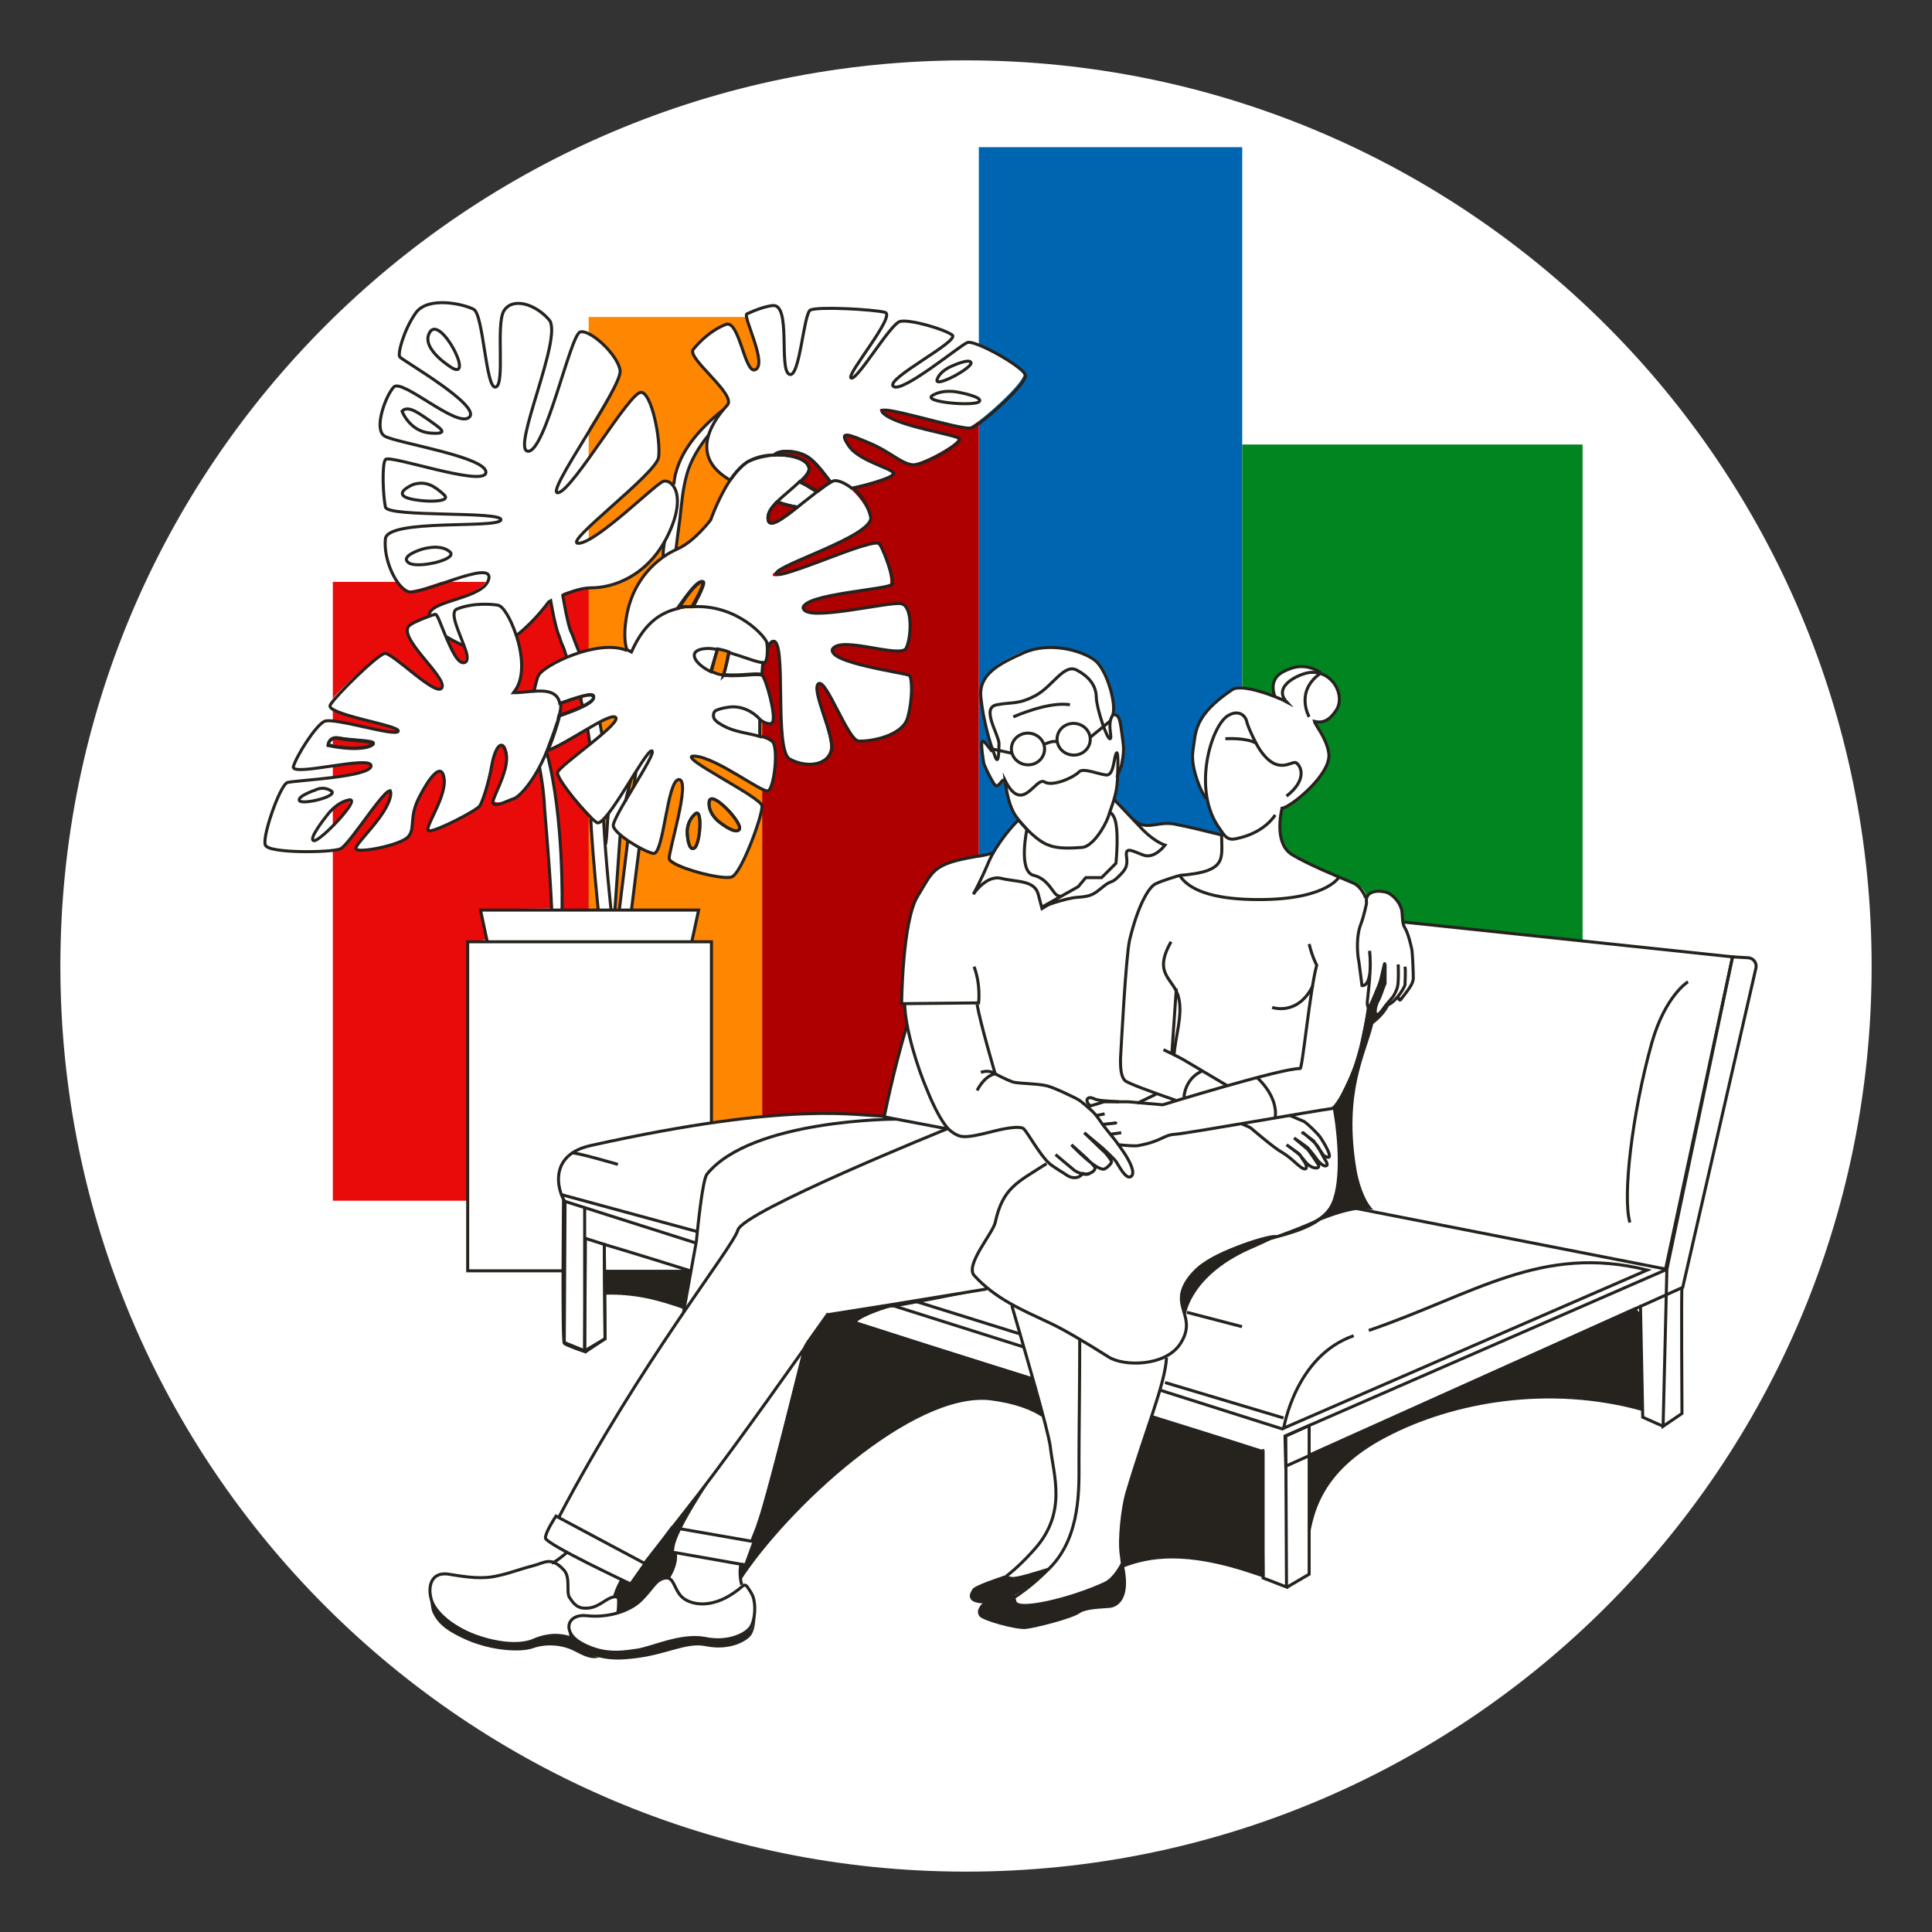 <svg width="256" height="256" viewBox="0 0 256 256" fill="none" xmlns="http://www.w3.org/2000/svg">
<rect x="0" y="0" width="256" height="256" fill="#333333" stroke="none"/>
<g id="retirement_at_home_mass">
<path id="darkmodeMask" d="M128 248C194.3 248 248 194.3 248 128C248 61.7 194.3 8 128 8C61.7 8 8 61.7 8 128C8 194.3 61.7 248 128 248Z" fill="white"/>
<g id="stripes">
<path id="Rectangle_4" d="M164.599 19.5H129.699V159.6H164.599V19.5Z" fill="#0065B1"/>
<path id="Rectangle_3" d="M129.7 53.9H100.5V159.7H129.7V53.9Z" fill="#AE0000"/>
<path id="Rectangle_5" d="M209.7 58.9H164.6V159.7H209.7V58.9Z" fill="#008520"/>
<path id="Rectangle" d="M79.1 77.1H44.1V159.1H79.1V77.1Z" fill="#E90A0A"/>
<path id="Rectangle_2" d="M101 42H78V160H101V42Z" fill="#FF8600"/>
</g>
<g id="whiteFill">
<path id="vector" d="M222.8 170.52L232.67 127.98C232.8 127.44 232.38 126.92 231.83 126.92L185.94 122.17C186.08 118.98 184.32 118.62 183.52 118.22C182.82 117.92 181.32 117.73 181.12 119.03C180.69 116.27 177.52 117.21 171.38 113.28C169.48 112.18 169.26 110.04 169.76 107.64L169.9 106.98C171.3 106.58 176.48 102.36 176.08 99.66C175.78 97.66 174.39 96 174.29 95.5C175.89 95.9 176.55 94.78 177.05 94.08C178.05 92.48 177.2 89.97 175.2 89.27C175.1 89.07 174.55 88.99 174.15 88.79C172.05 87.99 171.09 88.32 169.79 89.02C168.29 89.82 168.74 91.13 169.04 92.23C167.14 91.53 164.36 90.58 163.46 91.18C158.25 94.68 158.51 97.04 158.11 99.44C157.71 101.64 159.46 105.23 159.96 105.73C160.16 107.03 160.57 108.02 161.27 109.12C161.47 109.42 162.14 110.23 162.24 110.43L161.38 110.62C161.08 110.52 156.92 109.52 155.32 109.12C153.72 108.72 151.67 110.2 149.88 108.15C148.88 107.15 147.72 105.87 147.72 105.87C147.72 105.87 147.99 105.35 148.09 103.85C148.09 103.45 148.2 102.44 148.2 101.94C148.9 100.84 148.86 100.23 148.86 100.23C148.86 100.23 148.79 98.3 148.69 96.5C148.59 95.4 147.89 94.79 147.49 94.59C147.99 93.19 146.9 88.77 145.3 87.47C143.6 86.17 138.54 85.01 135.13 86.51C131.72 88.01 129.79 89.45 130.09 92.45C130.29 95.35 131.13 98.19 131.73 99.79C131.13 99.19 130.4 98.02 130.2 98.12C129.9 98.32 130.4 101.03 130.4 101.03C130.4 101.03 130.99 102.59 131.8 103.79C132.6 104.99 132.98 102.43 133.28 103.73C133.38 104.63 133.85 106.8 134.65 108C134.75 108.2 134.92 108.37 135.02 108.57C134.32 109.17 132.93 111.01 131.83 112.81C131.13 113.01 129.83 113.31 128.92 113.51C123.01 114.51 123.73 115.37 121.63 118.77C119.63 122.07 119.49 132.9 119.49 132.9L119.89 133.07C119.89 133.87 120.09 134.99 120.29 135.89C118.39 142.29 117.27 147.91 117.27 147.91C114.46 147.91 108.87 146.55 94.34 148.65L94.25 124.7L91.44 124.82L92.6 120.54L83.69 120.45C83.99 118.05 84.29 115.4 84.69 112.3C85.39 112.7 86.15 112.94 86.66 113.04C88.06 113.24 88.42 103.19 90.02 103.19C91.62 103.29 88.72 112.61 88.82 113.61C88.92 114.61 95.78 116.59 97.08 116.09C98.38 115.59 101.14 107.86 101.04 106.66C100.94 105.46 89.31 99.88 92.21 100.08C95.12 100.28 101.06 104.97 101.87 104.67C102.67 104.37 103.12 99.28 102.32 98.38C102.02 98.08 101.3 97.63 100.7 97.53C100.7 96.83 100.73 96.14 100.73 95.34C101.53 95.94 101.98 96.14 102.18 95.74C103.07 95.32 101.4 89.72 100.9 89.42C100.9 88.82 101.07 88.72 101.07 88.22C101.17 88.22 101.18 87.82 101.18 87.82C101.68 87.42 101.79 86.31 101.69 85.51C101.89 85.11 101.97 85 102.27 84.9C104.27 84.2 102.31 99.33 104.51 100.43C106.71 101.63 109.44 101.3 109.94 99.4C110.44 97.5 107.24 91.14 108.35 90.44C109.35 89.74 112.37 97.99 113.77 98.09C115.17 98.19 119.42 97.91 120.12 95.41C120.92 92.91 120.96 89.69 120.46 89.49C120.06 89.29 109.13 87.72 110.13 85.92C111.13 84.12 119.33 87.16 120.03 85.76C120.63 84.36 120.97 80.12 119.02 79.89C117.42 79.69 106.42 82.47 106.22 80.57C106.02 78.67 117.75 78 117.95 77.3C118.15 76.6 116.96 71.49 115.6 71.9C114.48 72.24 102.48 77.3 102.38 76.2C102.28 75.1 115.72 71.05 115.22 68.55C114.92 67.15 113.6 65.5 112.5 64.6C114.5 64.2 117.71 63.3 118.11 62.8C118.71 62.1 113.88 61.32 112.37 59.12C110.87 56.92 112.1 57.2 115.1 58.8C117.81 59.9 119.01 61.4 120.51 61.5C122.01 61.6 127.12 58.7 126.92 58.1C126.72 57.5 118.8 56.4 116.8 54.6C114.8 52.8 127.12 57.1 128.42 56.6C129.72 56.1 135.93 50.6 135.63 49.5C135.33 48.4 128.92 44.7 127.92 45.1C126.92 45.5 119.1 51.9 118 50.9C116.9 49.9 127.22 45.2 126.12 44.4C125.02 43.6 120.21 42.1 118.91 42.4C117.61 42.7 113.2 50.3 112.4 49.9C111.7 49.5 118.71 41.9 117.21 41.5C115.71 41.1 107.99 40.4 107.09 40.9C106.19 41.4 105.97 50.28 104.57 49.58C103.17 48.88 104.97 40.22 102.46 40.52C101.56 40.62 100.23 40.92 98.93 41.52C98.33 41.82 101.77 48.31 100.07 49.01C98.67 49.61 98.03 42.27 96.23 42.97C93.93 43.87 92.27 45.77 91.87 46.27C90.87 47.37 97.53 52.47 96.23 53.87C96.03 54.07 95.19 54.91 94.89 55.21C92.39 57.31 90.31 59.83 89.51 62.93C89.41 63.33 89.3 63.81 89.2 64.21C88.8 63.81 88.13 63.57 87.83 63.67C86.73 64.07 78.93 71.94 76.52 72.04C74.22 72.14 87.01 62.71 87.31 60.51C87.61 58.21 86.55 52.09 85.15 51.99C83.65 51.79 75.84 64.49 73.83 64.89C71.83 65.29 82.46 50.97 82.16 48.77C81.86 46.67 78.19 43.56 76.89 43.96C75.59 44.36 72.13 59.49 69.83 59.39C67.33 58.99 74.34 44.29 72.54 42.09C70.64 39.89 67.86 39.43 66.76 41.23C65.66 43.03 66.73 50.19 65.43 50.49C64.13 50.79 63.73 41.29 62.42 40.59C61.02 39.89 56.77 39.13 55.17 41.43C53.57 43.73 52.59 46.9 52.89 47.3C53.19 47.7 63.52 53.3 61.82 54.8C60.22 56.3 53.38 50.26 52.38 51.46C51.28 52.66 49.2 56.5 50.7 57.4C52.2 58.3 64.53 60.2 64.12 62.3C63.62 64.4 51.4 60.1 50.9 60.7C50.4 61.3 50.7 65.7 51 67.1C51.3 68.5 66.53 67.5 66.23 68.7C65.93 69.9 51.2 68.4 50.9 71.1C50.6 73.8 52.3 77.6 53.91 78.2C55.51 78.8 65.23 73.8 64.63 76.5C64.03 79.2 56.94 79.59 56.84 81.59C55.84 81.99 54.86 82.29 54.26 82.69C52.36 84.19 59 89.7 58.4 91.2C57.8 92.7 52.01 86.31 51.01 86.51C50.01 86.71 44.5 91.71 43.7 93.11C42.9 94.41 52.89 96.02 52.59 96.82C52.29 97.62 44.03 94.98 42.83 95.68C41.63 96.28 39.21 100.42 38.8 101.72C38.5 103.02 49.19 99.95 49.09 101.45C48.99 102.95 38.88 103.1 37.88 103.5C36.88 103.9 34.47 110.6 34.97 111.7C35.37 112.7 43.89 112.9 45.19 112.4C46.49 111.9 52.2 102.4 51.9 105C51.6 107.7 46.99 111.8 47.29 112.4C47.59 113 53.2 111.9 54.2 110.8C55.2 109.7 54.04 108.34 55.35 105.74C56.65 103.14 58.47 100.6 58.77 103.2C58.97 105.8 55.93 109.97 56.83 110.07C57.73 110.17 63.04 107.29 63.44 106.69C63.84 106.09 64.6 103.65 65 101.45C65.4 99.15 66.73 97.4 67.23 99.6C67.73 101.8 65.03 105.9 65.53 106.2C66.03 106.6 67.43 106 68.34 105.7C68.84 105.5 70.14 104.1 71.45 101.6C71.75 103.1 72.05 104.9 72.15 106.9C72.95 117.3 73.28 119.88 73.28 120.38L63.82 120.47L64.59 124.54L62.11 124.74L61.93 168H74.45C74.45 172.7 74.45 177.4 74.55 177.6C74.85 177.9 77.26 178.7 77.26 178.7V178.8L79.97 177C79.97 177 80.18 171.99 80.08 168.29L91.33 168.32C91.03 169.92 90.59 171.6 90.19 173.8C85.58 180.6 79.47 190 73.76 200.7L73.36 200.5C73.36 200.5 72.06 202.5 72.06 203.4C72.06 203.7 73.26 204.4 74.66 205.4C74.16 205.9 73.66 206.3 73.16 206.7C72.16 206.2 71.36 206.8 70.15 207.1C68.55 207.5 67.04 208.1 65.54 208.4C63.54 208.9 61.43 208.6 59.03 208.2C56.93 207.9 56.43 209.4 56.53 210.8C56.33 211.5 56.43 212.4 56.73 213.1C57.53 215 59.94 216.2 62.14 217.1C65.65 218.6 68.95 218.5 70.36 217.9C71.66 217.4 73.17 217.4 74.97 218.1C76.27 218.6 77.47 219.5 78.88 219C80.68 219.4 82.29 219.3 83.69 219.1C87.8 218.6 90.4 217 92.91 217.5C96.32 218.2 98.62 216.7 99.02 216C99.42 215.4 99.62 214.2 99.52 213.1C99.52 212.5 99.52 211.9 99.42 211.4C99.32 210.8 98.72 210 98.52 209.7C98.42 209.5 98.12 209.5 97.92 209.7L97.82 209.8V209.6C97.62 208.7 97.72 207.6 97.82 206.8L98.42 206.9L99.52 203.9L99.22 203.8C99.52 203.2 99.82 202.4 100.22 201.1C101.12 198.5 104.2 187.52 106.61 178.32C106.81 178.02 107.04 177.78 107.04 177.78L109.55 174.28L110.01 174.22C118.73 177.02 127.79 179.51 136.6 182.31C137.7 186.21 138.7 189.71 138.9 191.31C139.3 195.01 141.2 200.01 136.8 204.91C135.4 206.51 134.09 207.61 133.09 208.41C132.79 209.01 132.49 208.91 132.49 208.91C132.49 208.91 129.18 209.81 128.88 210.21C128.58 210.71 128.28 211.11 128.78 211.61C128.98 211.81 129.58 211.91 130.38 212.11C129.98 212.61 129.68 213.11 130.08 213.71C130.48 214.31 134.79 215.51 135.99 215.41C137.19 215.31 142.1 214.01 143 213.41C143.9 212.81 145.91 212.81 146.91 212.71C147.91 212.61 149.51 212.11 148.41 206.91C148.41 206.91 148.51 206.41 148.31 206.61C148.31 206.31 148.21 205.91 148.21 205.61C147.91 203.51 148.41 199.41 148.91 197.61C150.01 193.71 151.21 190.31 152.22 187.41C160.84 190.11 166.75 192.01 166.75 192.01L166.95 208.41V209.01L170.06 210.21L172.97 208.51V208.41H173.07V192.71L216.95 173.01L217.25 187.41L217.35 187.51V187.71L220.06 188.91L219.96 188.41L220.06 188.31V188.91L222.56 187.21C222.86 187.11 222.76 171.21 222.86 170.51L222.8 170.52ZM124.12 50.12C124.52 48.92 126.12 48.32 126.12 48.32C126.12 48.32 128.52 47.32 128.62 47.92C128.82 48.62 123.72 51.32 124.12 50.12ZM123.62 52.22C125.12 51.32 127.12 51.82 127.12 51.82C127.12 51.82 130.22 52.42 129.82 53.12C129.32 53.82 122.12 53.12 123.62 52.22ZM107.52 60.92C108.62 61.82 109.42 62.92 110.02 63.72C109.62 63.92 109.02 64.42 108.42 64.92C107.72 64.62 106.92 64.22 106.02 63.72C106.82 63.02 107.22 62.42 107.02 61.82C106.72 60.72 104.82 60.02 102.72 60.12C103.52 59.42 106.22 59.82 107.52 60.92ZM102.92 66.32C104.02 66.72 104.92 66.92 105.62 67.02C103.62 68.62 101.82 69.92 101.72 68.62C101.72 67.92 102.22 67.12 102.92 66.32ZM94.02 106.02C94.22 104.42 98.52 108.92 98.02 109.72C97.52 110.52 95.22 108.92 95.22 108.92C95.22 108.92 93.72 107.62 94.02 106.02ZM92.02 107.72C93.12 106.62 92.72 111.92 91.92 112.22C91.12 112.52 91.02 110.32 91.02 110.32C91.02 110.32 90.92 108.82 92.02 107.72ZM91.62 80.62H90.82C90.42 80.62 90.12 80.72 89.82 80.82C90.92 79.02 91.92 77.72 92.62 77.42C93.42 77.12 92.82 78.52 91.62 80.62ZM95.92 89.22C95.32 89.12 94.62 89.22 94.12 88.72C94.42 87.72 94.82 86.82 95.12 85.92C95.62 86.02 96.12 86.02 96.62 86.22C96.42 87.22 96.22 88.22 95.92 89.22ZM90.12 68.42C90.32 66.92 90.52 65.42 91.12 63.22C91.62 61.42 92.32 59.72 93.62 58.02C93.12 59.82 93.82 61.62 96.42 63.22C96.52 63.32 96.72 63.42 96.82 63.42C95.22 65.82 94.22 68.72 94.22 68.72C94.22 68.72 92.12 71.52 89.92 72.52C89.82 72.52 89.72 72.62 89.62 72.62C89.92 70.22 90.02 68.72 90.12 68.42ZM60.02 48.62C60.02 48.62 55.62 46.02 57.02 43.82C58.32 41.62 62.82 50.12 60.02 48.62ZM57.02 57.22C54.22 57.02 53.22 54.32 53.22 54.32C54.02 53.42 55.62 54.72 56.82 55.52C58.12 56.42 59.92 57.42 57.02 57.22ZM53.62 65.62C52.62 64.92 54.82 64.02 54.82 64.02C56.52 63.52 57.62 64.22 58.92 65.42C60.12 66.62 54.62 66.32 53.62 65.62ZM54.12 74.42C52.82 73.52 55.82 72.62 55.82 72.62C55.82 72.62 58.22 71.82 59.52 72.92C60.82 74.02 55.42 75.22 54.12 74.42ZM39.72 106.22C39.42 105.62 41.82 104.52 41.82 104.52C41.82 104.52 42.92 104.02 44.02 104.72C45.12 105.42 40.02 106.82 39.72 106.22ZM41.62 111.42C40.82 111.22 43.42 108.12 43.42 108.12C43.42 108.12 44.32 106.32 46.02 105.92C47.72 105.72 42.42 111.62 41.62 111.42ZM49.32 98.42C49.12 98.82 47.52 99.42 43.52 98.52C43.52 98.52 43.62 97.32 45.02 97.62C46.52 97.92 49.52 98.02 49.32 98.42ZM61.41 87.68C60.51 87.98 59.82 86.35 59.02 84.45C59.72 84.85 60.47 85.25 61.37 85.55C61.77 86.85 61.91 87.48 61.41 87.68ZM88.52 209.02C88.42 208.92 88.22 208.92 88.02 208.92C86.72 209.12 86.52 210.22 84.82 211.82C84.02 212.62 82.92 213.22 81.72 213.62C81.82 213.02 81.92 212.52 81.82 212.02C81.82 211.82 81.92 211.52 81.32 211.52C81.62 210.82 81.92 210.02 82.32 209.22C83.12 209.62 83.62 209.82 83.62 209.82L85.52 207.12L85.22 207.02C85.72 206.42 86.92 205.22 86.92 205.22L90.12 205.82H89.52C89.62 206.52 89.12 207.82 88.52 209.02ZM79.72 97.22C79.62 96.62 79.52 96.12 79.42 95.52C80.32 95.02 81.12 94.72 81.52 94.82C82.12 95.02 81.12 96.02 79.72 97.22ZM82.12 110.52C82.42 110.82 82.72 111.02 83.12 111.32C82.72 114.82 82.32 118.02 82.02 120.62H81.52C81.52 118.02 81.72 114.22 82.12 110.52ZM80.92 107.32C80.62 108.92 80.42 110.52 80.32 112.12C80.22 110.92 80.12 109.62 80.12 108.42C80.32 108.12 80.62 107.72 80.92 107.32ZM84.02 104.22C83.62 104.92 83.22 105.02 82.82 105.72C83.02 104.62 83.32 104.12 83.62 103.22C83.82 102.92 84.02 102.52 84.22 102.22C84.22 102.82 84.12 103.52 84.02 104.22ZM86.22 100.42C86.22 100.12 86.32 99.82 86.32 99.42H86.42C86.62 99.42 86.42 99.82 86.22 100.42ZM78.52 77.82C81.02 77.82 85.22 76.32 88.02 71.62C87.92 72.22 87.82 72.92 87.72 73.72C85.72 75.22 83.52 77.82 82.92 81.82C82.62 83.72 82.98 85.38 83.28 86.28C81.58 85.58 78.85 85.7 76.65 86.4C76.45 85.9 76.32 85.12 76.12 84.72C75.92 84.12 75.72 83.62 75.52 83.22C75.12 82.02 74.82 80.32 74.52 78.62C75.72 78.12 77.22 77.92 78.52 77.82ZM74.12 93.12C75.12 92.82 76.27 92.49 77.17 92.29C77.27 92.69 77.12 93.07 77.32 93.47C76.42 93.87 75.42 94.32 74.32 94.72C74.32 94.02 74.22 93.52 74.12 93.12ZM71.42 89.32C71.22 89.72 70.82 90.52 70.62 91.52C69.62 91.62 68.42 91.72 67.82 91.72C69.42 89.92 69.32 86.82 68.42 84.02C70.72 82.22 72.72 79.62 72.72 79.62C73.02 79.32 73.42 82.69 73.72 83.49C73.92 83.89 74.22 85.02 74.52 85.62C74.72 86.02 74.82 86.62 75.02 87.12C74.62 87.22 71.62 88.72 71.42 89.32ZM72.42 99.82C72.52 99.62 72.62 99.42 72.72 99.22C74.12 98.62 76.02 97.42 77.82 96.42C77.92 97.12 77.92 97.82 78.02 98.52C76.02 100.12 74.02 101.72 74.02 102.22C73.92 103.02 76.72 106.52 78.42 108.12C78.72 113.82 79.16 119.83 79.26 120.43L78.22 120.52H74.42C74.32 119.62 74.62 108.12 72.42 99.82Z" fill="white"/>
</g>
<g id="blackStroke">
<path id="Vector_8" d="M121.17 172.39L135.27 176.79" stroke="#26221E" stroke-width="0.4" stroke-miterlimit="10"/>
<path id="Vector_9" d="M74.37 158.29L92.37 163.19" stroke="#26221E" stroke-width="0.4" stroke-miterlimit="10"/>
<path id="Vector_10" d="M91.471 168.39C83.171 165.79 80.07 164.89 80.07 164.89L80.171 177.39L77.471 178.99L74.77 177.89L74.871 159.19" stroke="#26221E" stroke-width="0.4" stroke-miterlimit="10"/>
<path id="Vector_11" d="M136.771 182.69C128.071 179.99 118.671 176.99 109.971 174.19" stroke="#26221E" stroke-width="0.4" stroke-miterlimit="10"/>
<path id="Vector_12" d="M167.37 208.89L167.17 192.29C167.17 192.29 161.27 190.39 152.57 187.69" stroke="#26221E" stroke-width="0.4" stroke-miterlimit="10"/>
<path id="Vector_13" d="M167.37 192.19C167.37 191.89 167.37 209.09 167.37 209.09L170.47 210.29L170.37 190.29L173.47 188.89V208.59L170.57 210.29" stroke="#26221E" stroke-width="0.4" stroke-miterlimit="10"/>
<path id="Vector_14" d="M176.471 159.49L220.871 168.19L229.571 126.79L186.071 122.19" stroke="#26221E" stroke-width="0.4" stroke-miterlimit="10"/>
<path id="Vector_15" d="M120.17 135.89C118.27 142.29 117.17 147.99 117.17 147.99L125.57 149.59" stroke="#26221E" stroke-width="0.4" stroke-miterlimit="10"/>
<path id="Vector_16" d="M92.17 164.69L74.87 159.19C74.37 158.79 71.97 153.19 78.27 151.79C105.27 145.79 113.57 147.89 117.17 147.89" stroke="#26221E" stroke-width="0.4" stroke-miterlimit="10"/>
<path id="Vector_17" d="M135.671 178.49L117.971 172.89" stroke="#26221E" stroke-width="0.4" stroke-miterlimit="10"/>
<path id="Vector_18" d="M170.07 189.39L153.67 184.19" stroke="#26221E" stroke-width="0.4" stroke-miterlimit="10"/>
<path id="Vector_19" d="M77.471 179.19L80.171 177.39L80.071 164.89L77.571 164.09L77.471 178.99" stroke="#26221E" stroke-width="0.4" stroke-miterlimit="10"/>
<path id="Vector_20" d="M74.67 158.89C74.67 158.89 74.47 177.69 74.77 177.99C75.07 178.29 77.47 179.09 77.47 179.09V160.09" stroke="#26221E" stroke-width="0.4" stroke-miterlimit="10"/>
<path id="Vector_21" d="M181.371 176.29C195.371 171.49 204.271 164.79 218.271 168.29L169.971 189.29" stroke="#26221E" stroke-width="0.4" stroke-miterlimit="10"/>
<path id="Vector_22" d="M170.07 189.39C170.07 189.39 171.57 179.69 179.37 176.99" stroke="#26221E" stroke-width="0.4" stroke-miterlimit="10"/>
<path id="Vector_23" d="M164.571 175.79L157.271 173.89" stroke="#26221E" stroke-width="0.4" stroke-miterlimit="10"/>
<path id="Vector_24" d="M75.77 152.79C76.07 152.59 81.871 154.29 81.871 154.29" stroke="#26221E" stroke-width="0.4" stroke-miterlimit="10"/>
<path id="Vector_25" d="M217.37 173.09C217.37 172.79 217.67 187.79 217.67 187.79L220.37 188.99" stroke="#26221E" stroke-width="0.4" stroke-miterlimit="10"/>
<path id="Vector_26" d="M222.87 170.59C222.77 170.89 222.87 187.29 222.87 187.29L220.37 188.99L220.87 168.19" stroke="#26221E" stroke-width="0.4" stroke-miterlimit="10"/>
<path id="Vector_27" d="M231.65 126.91L229.571 126.79L220.671 168.28L170.271 190.28L170.37 194.28L222.971 170.58L232.671 128.27C232.821 127.6 232.34 126.95 231.65 126.91Z" stroke="#26221E" stroke-width="0.4" stroke-miterlimit="10"/>
<path id="Vector_28" d="M223.67 130.09C223.67 130.09 220.67 131.89 218.87 138.19C216.27 147.49 214.97 158.59 215.97 161.99" stroke="#26221E" stroke-width="0.4" stroke-miterlimit="10"/>
<path id="Vector_29" d="M82.37 209.39C82.37 209.39 81.87 210.09 81.37 211.69" stroke="#26221E" stroke-width="0.4" stroke-miterlimit="10"/>
<path id="Vector_30" d="M73.17 207.09C73.17 207.09 73.37 207.19 75.27 205.59" stroke="#26221E" stroke-width="0.4" stroke-miterlimit="10"/>
<path id="Vector_31" d="M75.471 216.99C73.671 216.39 71.87 216.79 70.57 217.39C69.07 217.99 66.27 217.99 62.77 216.69C60.571 215.89 58.071 214.19 57.27 212.29C56.67 210.79 56.77 208.19 59.471 208.59C61.87 208.99 63.971 209.29 65.971 208.79C67.471 208.49 68.97 207.89 70.57 207.49C72.17 207.09 72.97 206.19 74.67 207.99C75.67 208.99 74.971 210.99 75.471 211.69C75.77 212.09 76.27 213.09 77.471 213.09C79.27 213.19 80.171 211.79 81.371 211.59C81.77 211.523 81.971 211.69 81.971 212.09C81.971 212.49 81.971 213.09 81.871 213.69" stroke="#26221E" stroke-width="0.4" stroke-miterlimit="10"/>
<path id="Vector_32" d="M98.171 207.29C98.171 207.29 97.871 208.39 98.27 209.99" stroke="#26221E" stroke-width="0.4" stroke-miterlimit="10"/>
<path id="Vector_33" d="M88.471 209.19C88.471 209.19 89.771 207.39 89.471 205.79" stroke="#26221E" stroke-width="0.4" stroke-miterlimit="10"/>
<path id="Vector_34" d="M98.37 210.19C98.57 209.99 98.77 209.99 98.97 210.19C99.17 210.49 99.77 211.29 99.87 211.89C100.17 213.09 99.97 214.79 99.47 215.59C98.97 216.39 96.67 217.79 93.37 217.09C90.07 216.49 86.17 218.49 84.17 218.69C82.17 218.99 79.77 219.29 76.97 217.69C74.47 216.29 75.07 213.79 77.77 214.09C80.37 214.39 83.37 213.59 84.97 211.99C86.57 210.39 86.87 209.29 88.17 209.09C89.47 208.89 89.27 211.09 90.87 211.99C92.47 212.89 95.27 212.89 98.37 210.19Z" stroke="#26221E" stroke-width="0.4" stroke-miterlimit="10"/>
<path id="Vector_35" d="M131.671 112.99C130.971 113.19 130.271 113.39 129.371 113.49C123.471 114.49 123.671 115.39 121.571 118.79C119.571 122.09 119.471 132.99 119.471 132.99L129.671 132.89C129.671 132.89 129.971 130.49 129.071 128.09" stroke="#26221E" stroke-width="0.4" stroke-miterlimit="10"/>
<path id="Vector_36" d="M162.07 110.69C158.87 109.89 157.57 109.59 156.07 109.29C153.47 108.59 151.97 110.29 150.17 108.59" stroke="#26221E" stroke-width="0.4" stroke-miterlimit="10"/>
<path id="Vector_37" d="M90.57 173.89C91.47 168.89 92.17 164.99 92.27 164.49C92.47 162.59 93.07 156.39 93.67 155.59C99.57 148.29 118.77 148.29 118.77 148.29" stroke="#26221E" stroke-width="0.4" stroke-miterlimit="10"/>
<path id="Vector_38" d="M106.67 178.49C105.77 181.99 102.07 197.29 100.67 201.59C100.27 202.79 99.97 203.59 99.67 204.19" stroke="#26221E" stroke-width="0.4" stroke-miterlimit="10"/>
<path id="Vector_39" d="M133.27 103.79C132.87 102.39 132.37 104.99 131.67 103.79C130.87 102.49 130.37 101.19 130.37 101.19C130.37 101.19 129.87 98.39 130.17 98.19C130.37 98.09 130.97 98.99 131.47 99.59" stroke="#26221E" stroke-width="0.4" stroke-miterlimit="10"/>
<path id="Vector_40" d="M147.37 94.69C148 94.69 148.328 94.69 148.57 96.59C148.812 98.49 149 99 148.77 100.49C148.54 101.98 148.5 101.5 148 103" stroke="#26221E" stroke-width="0.4" stroke-miterlimit="10"/>
<path id="Vector_41" d="M132.37 98.49C132.27 97.19 129.97 93.79 132.07 93.39C134.17 92.99 134.87 93.39 137.17 92.19C139.47 90.99 140.97 87.89 142.67 88.79C144.37 89.69 145.27 90.89 145.27 92.49C145.37 94.09 146.67 97.89 147.07 97.89C147.47 97.89 146.67 95.99 147.37 94.89C148.07 93.79 146.77 88.79 145.07 87.49C143.37 86.19 139.07 84.99 135.67 86.49C132.27 87.99 129.67 89.39 129.97 92.39C130.27 95.39 131.17 98.49 131.77 99.99C132.27 101.59 132.37 99.99 132.37 98.49Z" stroke="#26221E" stroke-width="0.4" stroke-miterlimit="10"/>
<path id="Vector_42" d="M134.971 108.69C134.471 108.99 131.971 111.89 130.971 114.29C129.971 116.69 128.971 118.49 128.971 118.49C128.971 118.49 130.671 115.89 132.671 116.39C134.671 116.89 137.071 116.59 137.571 118.49L138.071 120.39C138.071 120.39 140.971 118.69 140.271 118.69C139.571 118.69 139.071 116.49 136.971 115.99C134.871 115.49 136.071 109.89 136.071 109.89L134.971 108.69Z" stroke="#26221E" stroke-width="0.4" stroke-miterlimit="10"/>
<path id="Vector_43" d="M147.67 105.99C147.67 105.99 149.87 108.29 151.47 109.99C153.07 111.59 154.37 111.99 154.37 111.99C154.37 111.99 152.97 113.89 151.47 113.29C150.07 112.79 149.07 112.09 149.27 113.49C149.47 114.89 149.07 115.29 148.17 116.19C147.27 117.09 147.27 116.59 146.17 117.49C145.07 118.39 144.67 118.79 142.87 118.89C141.07 118.99 138.07 120.19 138.07 120.19L142.87 117.49L143.87 116.29H145.97L147.87 114.39C147.87 114.39 148.37 109.59 147.57 108.19C147.37 107.89 147.5 108 147 107.5" stroke="#26221E" stroke-width="0.4" stroke-miterlimit="10"/>
<path id="Vector_44" d="M133.17 103.39C133.17 103.39 133.47 106.49 134.57 108.09C135.67 109.69 137.67 111.59 138.97 111.99C140.17 112.49 141.97 112.39 143.37 112.29C144.77 112.19 146.37 109.59 146.87 108.19C147.27 106.79 147.97 105.49 148.07 103.29C148.17 101.09 148.17 99.19 147.87 99.89C147.57 100.59 147.57 102.79 146.57 102.69C145.57 102.59 143.47 101.69 142.97 102.29C142.17 103.09 139.37 104.29 138.37 103.59C137.17 102.99 135.47 107.99 133.17 103.39Z" stroke="#26221E" stroke-width="0.4" stroke-miterlimit="10"/>
<path id="Vector_45" d="M73.971 201.19C84.971 180.29 97.071 165.39 97.771 162.99C98.471 160.49 125.471 149.59 125.471 149.59" stroke="#26221E" stroke-width="0.4" stroke-miterlimit="10"/>
<path id="Vector_46" d="M109.77 174.19L107.07 177.99C107.07 177.99 97.87 191.09 92.47 198.09C89.67 201.69 85.37 207.19 85.37 207.19" stroke="#26221E" stroke-width="0.4" stroke-miterlimit="10"/>
<path id="Vector_47" d="M138.411 99.4C138.491 98.24 137.581 97.24 136.361 97.15C135.151 97.06 134.101 97.93 134.021 99.09C133.941 100.25 134.851 101.25 136.061 101.34C137.271 101.43 138.321 100.56 138.401 99.4H138.411Z" stroke="#26221E" stroke-width="0.4" stroke-miterlimit="10"/>
<path id="Vector_48" d="M86.971 205.29L89.071 202.39L99.971 204.29L98.871 207.39L86.971 205.29Z" stroke="#26221E" stroke-width="0.4" stroke-miterlimit="10"/>
<path id="Vector_49" d="M144.46 98.11C144.54 96.95 143.63 95.95 142.41 95.86C141.2 95.77 140.15 96.64 140.07 97.8C139.99 98.96 140.9 99.96 142.12 100.05C143.33 100.14 144.38 99.27 144.46 98.11Z" stroke="#26221E" stroke-width="0.4" stroke-miterlimit="10"/>
<path id="Vector_50" d="M138.471 98.59C138.471 98.59 139.471 98.09 140.071 98.29" stroke="#26221E" stroke-width="0.4" stroke-miterlimit="10"/>
<path id="Vector_51" d="M144.471 97.69L147.171 95.49" stroke="#26221E" stroke-width="0.4" stroke-miterlimit="10"/>
<path id="Vector_52" d="M133.98 99.79L131.17 99.18" stroke="#26221E" stroke-width="0.4" stroke-miterlimit="10"/>
<path id="Vector_53" d="M134.271 94.99C134.271 94.99 138.971 92.89 141.771 93.39" stroke="#26221E" stroke-width="0.4" stroke-miterlimit="10"/>
<path id="Vector_54" d="M73.671 200.89L85.471 207.19L83.57 209.89C83.57 209.89 72.27 204.59 72.27 203.79C72.27 202.99 73.671 200.89 73.671 200.89Z" stroke="#26221E" stroke-width="0.4" stroke-miterlimit="10"/>
<path id="Vector_55" d="M168.97 92.39C168.97 92.39 167.87 90.09 170.07 88.99C171.47 88.29 172.97 87.89 174.97 89.09" stroke="#26221E" stroke-width="0.4" stroke-miterlimit="10"/>
<path id="Vector_56" d="M134.07 172.99C135.77 178.89 138.87 189.39 139.17 191.69C139.57 195.39 141.47 200.39 137.07 205.29C131.07 212.09 127.87 210.39 134.07 211.29" stroke="#26221E" stroke-width="0.4" stroke-miterlimit="10"/>
<path id="Vector_57" d="M143.07 177.49C143.07 183.19 142.97 190.49 142.97 193.49C142.97 196.99 143.27 203.49 139.17 207.69C132.67 214.29 129.57 212.69 132.67 214.19C138.37 216.99 137.27 213.59 145.07 212.39C147.77 211.99 149.57 212.89 148.57 205.99C148.27 203.89 148.77 199.79 149.27 197.99C151.77 189.49 154.37 183.49 154.57 179.89" stroke="#26221E" stroke-width="0.4" stroke-miterlimit="10"/>
<path id="Vector_58" d="M138.671 154.19C134.771 156.69 132.871 157.39 131.871 161.99C131.571 163.39 127.871 167.59 129.071 168.99C131.871 172.09 135.471 173.59 138.871 175.19C140.671 175.99 143.871 177.89 146.871 179.79C148.871 181.09 154.371 181.09 156.371 178.09C158.871 174.29 154.671 173.09 157.671 169.29C162.271 163.49 173.171 164.89 176.271 160.09C177.971 157.49 177.571 150.99 176.771 146.69" stroke="#26221E" stroke-width="0.4" stroke-miterlimit="10"/>
<path id="Vector_59" d="M156.37 115.99C162.67 115.49 161.87 113.79 161.87 110.69" stroke="#26221E" stroke-width="0.4" stroke-miterlimit="10"/>
<path id="Vector_60" d="M148.27 145.99C147.07 145.89 145.57 145.89 144.97 145.59C143.97 145.09 143.67 145.99 144.57 146.59" stroke="#26221E" stroke-width="0.4" stroke-miterlimit="10"/>
<path id="Vector_61" d="M168.57 133.49C168.57 133.49 171.97 134.69 173.97 130.59" stroke="#26221E" stroke-width="0.4" stroke-miterlimit="10"/>
<path id="Vector_62" d="M155.171 124.79C152.671 129.19 155.571 129.59 156.171 132.19C156.771 134.49 155.671 137.59 155.571 139.89M162.671 143.89C159.971 142.29 156.771 140.39 156.771 140.39C155.871 139.89 154.171 139.09 154.171 139.09M164.471 148.89C165.171 149.19 165.671 149.39 165.771 149.49C165.771 149.49 168.771 152.09 169.871 152.69C171.071 153.39 171.771 154.29 172.571 154.79C173.371 155.19 173.171 154.29 172.671 153.69C172.471 153.49 172.371 152.99 171.871 152.69C171.471 152.39 170.471 151.69 170.471 151.69C170.471 151.69 171.871 152.69 172.171 152.99C172.971 153.89 173.071 154.19 173.571 154.49C174.171 154.89 174.971 154.89 174.671 154.29C174.471 153.99 173.471 152.49 173.271 152.29C173.171 152.19 171.471 150.79 171.471 150.79C171.471 150.79 173.371 152.09 173.371 152.19C173.471 152.29 174.271 153.29 174.471 153.59C174.671 153.89 175.271 154.49 175.571 154.49C175.871 154.49 176.071 154.39 175.471 153.49C175.171 152.99 174.971 152.49 174.671 152.09L174.071 151.19L172.771 150.19C172.471 150.09 172.671 150.09 172.671 150.09C172.671 150.09 173.871 151.09 174.071 151.29C174.271 151.49 174.471 151.69 174.671 151.99C174.671 152.09 174.771 152.09 174.771 152.19L174.971 152.49L175.371 153.09C177.271 154.29 175.171 150.99 174.871 150.59C174.571 150.19 173.271 148.89 172.771 148.59C172.571 148.49 171.771 148.19 170.871 147.79M156.371 115.99C156.271 115.99 153.971 116.69 153.171 117.09C152.371 117.39 150.871 119.59 149.671 124.59C149.171 126.89 148.571 138.69 148.471 140.29C148.471 141.29 148.471 142.59 149.071 143.19C149.371 143.49 152.271 144.59 155.771 145.79" stroke="#26221E" stroke-width="0.4" stroke-miterlimit="10"/>
<path id="Vector_63" d="M146.17 148.99C146.67 148.89 147.37 148.89 147.77 148.79C148.17 148.79 147.07 148.89 146.17 148.99Z" stroke="#26221E" stroke-width="0.4" stroke-miterlimit="10"/>
<path id="Vector_64" d="M180.97 118.99C180.67 118.19 180.07 117.39 179.47 117.09L179.27 116.99C177.07 116.09 173.27 114.49 171.27 113.29C169.37 112.19 169.37 109.39 169.87 107.09H169.97C171.37 106.69 176.47 102.49 176.07 99.79C175.77 97.79 174.27 96.09 174.17 95.59C175.77 95.99 176.57 94.79 177.07 94.09C178.27 92.19 176.67 88.99 173.77 89.09C172.57 89.09 168.47 90.79 170.47 92.99C169.37 92.39 164.57 90.49 163.27 91.39C158.07 94.89 158.47 97.09 158.07 99.49C157.67 101.79 159.47 105.69 159.87 105.79" stroke="#26221E" stroke-width="0.4" stroke-miterlimit="10"/>
<path id="Vector_65" d="M148.271 151.69C149.271 151.79 150.47 151.89 150.87 151.79C154.07 151.19 154.071 150.39 155.771 150.29C157.271 150.19 174.171 147.19 176.471 146.89C176.871 146.79 177.371 145.89 177.671 145.49C179.171 143.09 180.67 138.69 181.37 133.09" stroke="#26221E" stroke-width="0.4" stroke-miterlimit="10"/>
<path id="Vector_66" d="M147.07 150.29H147.17C147.87 150.19 148.57 150.09 148.57 150.09" stroke="#26221E" stroke-width="0.4" stroke-miterlimit="10"/>
<path id="Vector_67" d="M145.371 147.79C145.271 147.79 145.471 147.79 145.371 147.79ZM145.371 147.79C145.971 147.69 146.371 147.59 146.371 147.59" stroke="#26221E" stroke-width="0.4" stroke-miterlimit="10"/>
<path id="Vector_68" d="M173.471 125.09C173.871 126.79 174.471 127.89 174.471 127.89C173.571 131.19 172.571 141.69 172.271 141.59C169.971 141.49 154.071 146.39 154.071 146.39L149.471 145.99H146.271C146.271 145.99 145.071 146.39 144.271 146.59" stroke="#26221E" stroke-width="0.4" stroke-miterlimit="10"/>
<path id="Vector_69" d="M177.37 116.29C177.37 116.29 175.57 119.39 165.97 119.19C160.57 119.09 157.57 117.89 156.37 116.09" stroke="#26221E" stroke-width="0.4" stroke-miterlimit="10"/>
<path id="Vector_70" d="M119.87 132.99C119.97 136.39 121.57 141.49 122.87 144.49C124.47 148.49 125.67 149.59 125.67 149.59C125.67 149.59 126.57 150.49 127.47 150.59C128.37 150.69 129.67 150.39 131.27 149.99C132.77 149.59 135.17 149.09 135.67 149.59C136.17 150.09 137.77 152.99 138.97 154.09C139.47 154.59 141.07 155.49 141.47 155.79C141.97 156.09 142.87 156.29 143.47 155.49C144.27 155.79 145.27 155.09 145.07 154.69C144.97 154.29 141.97 151.69 141.97 151.69C141.97 151.69 145.37 155.29 146.37 154.89C146.77 154.69 147.37 154.09 147.27 153.89C147.17 153.59 146.47 152.69 146.17 152.49C145.97 152.29 143.67 150.09 143.67 150.09L146.17 152.19C146.17 152.19 147.57 153.49 147.87 153.89C148.17 154.29 149.17 156.39 149.87 155.89C150.57 155.39 149.47 153.59 149.17 153.09C148.87 152.59 147.77 151.09 147.77 151.09C147.77 151.09 146.47 149.49 146.17 149.09C145.87 148.69 145.27 147.69 144.57 147.09C143.87 146.49 143.27 145.89 142.67 145.59C142.07 145.29 139.87 144.19 138.77 143.89C137.67 143.59 135.17 143.59 134.27 143.39C133.37 143.09 131.87 142.29 131.87 142.29C131.87 142.29 129.87 135.49 129.47 133.09" stroke="#26221E" stroke-width="0.4" stroke-miterlimit="10"/>
<path id="Vector_71" d="M129.471 144.49C130.571 142.39 131.871 142.29 131.871 142.29C131.871 142.29 131.171 141.69 129.971 142.09" stroke="#26221E" stroke-width="0.4" stroke-miterlimit="10"/>
<path id="Vector_72" d="M139.87 152.99C139.87 152.99 141.87 154.69 142.37 155.09C142.97 155.49 143.97 155.79 144.37 155.49" stroke="#26221E" stroke-width="0.4" stroke-miterlimit="10"/>
<path id="Vector_73" d="M130.771 170.79L117.971 172.89L109.771 174.19" stroke="#26221E" stroke-width="0.4" stroke-miterlimit="10"/>
<path id="Vector_74" d="M155.87 130.99L155.271 139.69" stroke="#26221E" stroke-width="0.4" stroke-miterlimit="10"/>
<path id="Vector_75" d="M166.57 142.79C166.57 142.79 169.37 145.19 168.97 148.09" stroke="#26221E" stroke-width="0.4" stroke-miterlimit="10"/>
<path id="Vector_76" d="M159.37 141.89C159.37 141.89 157.17 142.59 156.87 145.39" stroke="#26221E" stroke-width="0.4" stroke-miterlimit="10"/>
<path id="Vector_77" d="M170.47 105.49C173.17 103.39 172.47 101.59 171.77 101.09C171.17 100.69 169.37 102.89 166.97 99.39C166.47 98.69 165.27 96.19 165.17 95.49C164.87 94.59 163.97 94.19 162.97 94.69C160.67 95.59 157.97 104.09 161.27 109.29C161.37 109.49 161.57 109.69 161.67 109.89C162.57 111.29 162.97 111.39 164.37 110.99C165.67 110.69 167.77 109.79 168.97 107.99" stroke="#26221E" stroke-width="0.4" stroke-miterlimit="10"/>
<path id="Vector_78" d="M173.47 94.99C173.47 94.99 171.57 91.69 174.87 89.29" stroke="#26221E" stroke-width="0.4" stroke-miterlimit="10"/>
<path id="Vector_80" d="M185.27 131.99C185.27 132.39 185.47 132.59 185.57 132.49C186.57 131.19 187.27 130.39 187.27 129.59C187.27 128.79 187.17 126.29 187.07 125.79C186.97 125.29 186.57 123.59 186.17 122.99C185.77 122.29 185.87 121.69 185.77 120.79C185.57 119.59 184.67 118.69 183.87 118.29C183.07 117.99 180.77 117.79 181.07 119.69C181.07 119.69 180.77 121.29 180.27 122.59C179.77 123.89 179.77 126.09 180.07 127.49C180.27 128.99 180.47 130.59 180.47 130.59C180.47 130.59 181.97 130.99 181.47 125.99C181.77 128.29 181.27 131.59 181.17 132.79C181.17 134.09 181.87 133.69 182.57 131.19C182.97 129.89 183.17 128.89 183.17 128.89C183.17 128.89 183.47 127.59 183.47 127.69C183.57 127.79 183.47 130.19 183.47 130.29C183.47 130.39 182.87 132.19 182.67 132.49C182.47 132.79 181.97 133.89 182.17 134.19C182.37 134.49 182.57 134.69 183.27 133.69C183.67 133.09 184.17 132.59 184.57 132.09C184.77 131.79 185.07 131.19 185.17 130.79C185.37 129.99 185.27 127.79 185.27 127.79" stroke="#26221E" stroke-width="0.4" stroke-miterlimit="10"/>
<path id="Vector_81" d="M183.57 133.19C184.57 133.29 186.07 130.99 186.17 130.49C186.17 129.99 186.27 128.79 186.17 128.09" stroke="#26221E" stroke-width="0.4" stroke-miterlimit="10"/>
<path id="Vector_83" d="M83.17 111.49C82.77 114.89 82.37 117.99 82.07 120.49" stroke="#26221E" stroke-width="0.4" stroke-miterlimit="10"/>
<path id="Vector_84" d="M84.271 102.19C84.171 102.89 84.071 103.59 83.971 104.29" stroke="#26221E" stroke-width="0.4" stroke-miterlimit="10"/>
<path id="Vector_85" d="M88.07 71.69C87.97 72.29 87.87 72.89 87.87 73.69V73.89" stroke="#26221E" stroke-width="0.4" stroke-miterlimit="10"/>
<path id="Vector_86" d="M95.77 54.33C93.171 56.43 90.471 59.19 89.57 62.59C89.371 63.19 89.371 63.69 89.27 64.19" stroke="#26221E" stroke-width="0.4" stroke-miterlimit="10"/>
<path id="Vector_87" d="M89.57 72.79C89.87 70.19 90.17 68.39 90.17 67.99C90.37 66.49 90.41 65.08 91.01 62.88C91.51 61.08 92.52 59.31 93.92 57.61" stroke="#26221E" stroke-width="0.4" stroke-miterlimit="10"/>
<path id="Vector_88" d="M83.67 120.59C83.97 118.29 84.27 115.59 84.67 112.59V112.39" stroke="#26221E" stroke-width="0.4" stroke-miterlimit="10"/>
<path id="Vector_89" d="M78.27 108.49C78.57 113.89 79.17 119.49 79.27 120.59M77.87 96.59C77.97 97.29 78.07 97.99 78.17 98.59M76.87 92.29C76.97 92.49 76.97 92.69 76.97 92.79C77.07 93.09 77.17 93.39 77.17 93.59M68.57 84.09C70.87 82.29 72.67 79.79 72.67 79.79C72.67 79.79 72.77 79.69 72.97 79.59C73.27 81.29 73.57 82.79 73.97 83.99C74.17 84.39 74.27 84.99 74.57 85.59C74.77 85.99 74.87 86.49 75.07 86.99M59.15 84.37C59.85 84.77 60.72 85.29 61.62 85.59M76.77 86.49C76.57 85.99 76.37 85.49 76.17 84.99C75.97 84.39 75.77 83.89 75.57 83.49C75.17 82.29 74.87 80.59 74.57 78.89C75.67 78.39 77.07 77.89 78.37 77.89C81.07 77.89 85.77 76.49 88.47 70.99C91.17 65.49 88.97 63.39 87.87 63.79C86.77 64.19 79.07 71.89 76.67 71.99C74.37 72.09 86.97 62.79 87.27 60.59C87.57 58.29 86.37 52.09 84.97 51.99C83.47 51.79 75.97 64.89 73.97 65.29C71.97 65.69 82.47 51.29 82.17 49.09C81.87 46.99 78.17 43.59 76.87 43.99C75.57 44.39 72.27 59.89 69.97 59.79C67.67 59.69 74.67 44.59 72.77 42.39C70.87 40.19 67.87 39.39 66.77 41.19C65.67 42.99 66.97 50.99 65.67 51.29C64.37 51.59 64.07 41.69 62.77 40.99C61.47 40.29 56.67 39.19 55.07 41.49C53.47 43.79 52.67 46.89 52.97 47.29C53.37 47.79 63.87 53.79 62.17 55.29C60.57 56.79 53.27 50.09 52.17 51.29C51.07 52.49 49.47 56.89 50.97 57.79C52.47 58.69 64.87 60.59 64.37 62.69C63.87 64.49 51.57 60.19 51.07 60.89C50.57 61.59 50.77 65.79 51.07 67.19C51.37 68.59 66.67 67.69 66.37 68.89C66.07 70.09 51.37 68.69 51.07 71.39C50.77 74.09 52.47 77.79 54.07 78.39C55.67 78.99 65.37 73.99 64.77 76.69C64.17 79.39 56.97 79.49 56.87 81.49M79.77 97.39C79.67 96.69 79.57 96.29 79.47 95.69M80.97 120.59C80.97 120.49 80.27 114.29 79.97 108.49M59.97 48.79C59.97 48.79 55.57 46.19 56.97 43.99C58.37 41.79 62.77 50.29 59.97 48.79ZM57.07 57.39C54.27 57.19 53.27 54.49 53.27 54.49C54.07 53.59 55.67 54.89 56.87 55.69C58.07 56.59 59.87 57.59 57.07 57.39ZM53.57 65.79C52.57 65.09 54.77 64.19 54.77 64.19C56.47 63.69 57.57 64.39 58.87 65.59C60.07 66.79 54.57 66.49 53.57 65.79ZM54.17 74.59C52.87 73.69 55.87 72.79 55.87 72.79C55.87 72.79 58.27 71.99 59.57 73.09C60.87 74.09 55.37 75.39 54.17 74.59Z" stroke="#26221E" stroke-width="0.4" stroke-miterlimit="10"/>
<path id="Vector_90" d="M91.67 124.79L92.57 120.59H63.67L64.57 124.79" stroke="#26221E" stroke-width="0.4" stroke-miterlimit="10"/>
<path id="Vector_91" d="M74.671 168.39H61.971V124.79H94.271V148.79" stroke="#26221E" stroke-width="0.4" stroke-miterlimit="10"/>
<path id="Vector_92" d="M71.471 101.55C71.771 103.15 72.061 104.89 72.161 107.09C73.261 120.29 73.061 120.59 73.061 120.59" stroke="#26221E" stroke-width="0.4" stroke-miterlimit="10"/>
<path id="Vector_93" d="M74.471 120.49C74.471 120.49 74.771 108.39 72.471 99.79" stroke="#26221E" stroke-width="0.4" stroke-miterlimit="10"/>
<path id="Vector_94" d="M46.27 105.99C44.57 106.29 43.37 107.99 43.37 107.99C43.37 107.99 40.77 111.19 41.57 111.39C42.37 111.59 47.97 105.69 46.27 105.99Z" stroke="#26221E" stroke-width="0.4" stroke-miterlimit="10"/>
<path id="Vector_95" d="M43.87 104.79C42.77 104.09 41.77 104.69 41.77 104.69C41.77 104.69 39.37 105.49 39.67 106.09C40.071 106.69 44.971 105.49 43.87 104.79Z" stroke="#26221E" stroke-width="0.4" stroke-miterlimit="10"/>
<path id="Vector_96" d="M95.27 108.89C95.27 108.89 97.471 110.69 97.971 109.89C98.471 109.09 94.27 104.59 93.971 106.19C93.77 107.79 95.27 108.89 95.27 108.89Z" stroke="#26221E" stroke-width="0.4" stroke-miterlimit="10"/>
<path id="Vector_97" d="M43.471 98.79C47.471 99.59 49.171 98.99 49.471 98.59C49.671 98.19 46.471 98.19 45.071 97.89C43.571 97.49 43.471 98.79 43.471 98.79Z" stroke="#26221E" stroke-width="0.4" stroke-miterlimit="10"/>
<path id="Vector_98" d="M74.07 94.89C76.37 94.09 78.67 93.19 78.67 92.39C78.57 91.69 76.37 92.41 74.27 93.21C74.37 93.61 74.27 94.19 74.07 94.89Z" stroke="#26221E" stroke-width="0.4" stroke-miterlimit="10"/>
<path id="Vector_99" d="M91.07 110.49C91.07 110.49 91.17 112.79 91.97 112.39C92.77 112.09 93.17 106.79 92.07 107.89C90.87 108.99 91.07 110.49 91.07 110.49Z" stroke="#26221E" stroke-width="0.4" stroke-miterlimit="10"/>
<path id="Vector_100" d="M95.27 108.89C95.27 108.89 97.471 110.69 97.971 109.89C98.471 109.09 94.27 104.59 93.971 106.19C93.77 107.79 95.27 108.89 95.27 108.89Z" stroke="#26221E" stroke-width="0.4" stroke-miterlimit="10"/>
<path id="Vector_101" d="M91.07 110.49C91.07 110.49 91.17 112.79 91.97 112.39C92.77 112.09 93.17 106.79 92.07 107.89C90.87 108.99 91.07 110.49 91.07 110.49Z" stroke="#26221E" stroke-width="0.4" stroke-miterlimit="10"/>
<path id="Vector_102" d="M95.88 89.5C96.18 88.5 96.37 87.28 96.57 86.38C96.07 86.18 95.57 86.08 95.07 85.98C94.77 86.88 94.56 87.98 94.26 88.98C94.76 89.18 94.96 89.28 95.46 89.38C95.56 89.38 95.89 89.49 95.89 89.49L95.88 89.5Z" stroke="#26221E" stroke-width="0.4" stroke-miterlimit="10"/>
<path id="Vector_103" d="M91.671 80.39C92.871 78.29 93.57 76.79 92.77 77.09C92.07 77.39 90.971 78.89 89.77 80.59C90.07 80.49 90.471 80.49 90.77 80.39H91.671Z" stroke="#26221E" stroke-width="0.4" stroke-miterlimit="10"/>
<path id="Vector_104" d="M128.67 48.09C128.57 47.39 126.17 48.49 126.17 48.49C126.17 48.49 124.57 49.09 124.17 50.29C123.77 51.49 128.77 48.79 128.67 48.09Z" stroke="#26221E" stroke-width="0.4" stroke-miterlimit="10"/>
<path id="Vector_105" d="M107.17 61.89C107.37 62.49 106.77 63.09 105.97 63.89C106.87 64.29 107.67 64.69 108.37 65.09C108.97 64.59 109.57 64.19 110.07 63.89C109.37 62.99 108.47 61.69 107.37 60.79C106.07 59.69 103.37 59.49 102.57 60.29C104.77 60.19 106.87 60.79 107.17 61.89Z" stroke="#26221E" stroke-width="0.4" stroke-miterlimit="10"/>
<path id="Vector_106" d="M101.77 68.79C101.87 70.09 103.67 68.79 105.67 67.19C104.97 67.09 104.07 66.89 102.97 66.49C102.17 67.29 101.67 68.09 101.77 68.79Z" stroke="#26221E" stroke-width="0.4" stroke-miterlimit="10"/>
<path id="Vector_107" d="M127.07 51.99C127.07 51.99 125.07 51.49 123.57 52.39C122.07 53.29 129.27 53.89 129.77 53.19C130.27 52.59 127.07 51.99 127.07 51.99Z" stroke="#26221E" stroke-width="0.4" stroke-miterlimit="10"/>
<path id="Vector_108" d="M102.971 66.49C104.071 66.89 104.971 67.09 105.671 67.19C106.571 66.49 107.371 65.85 108.271 65.15C107.571 64.85 106.871 64.29 105.971 63.79C105.071 64.69 103.871 65.59 102.971 66.49Z" stroke="#26221E" stroke-width="0.4" stroke-miterlimit="10"/>
<path id="Vector_109" d="M128.17 45.39C127.17 45.79 119.47 52.19 118.37 51.19C117.27 50.19 127.27 45.19 126.17 44.39C125.07 43.59 120.57 42.29 119.27 42.59C117.97 42.89 113.57 50.49 112.77 50.09C112.07 49.69 118.77 41.79 117.27 41.39C115.77 40.99 108.27 40.59 107.37 41.09C106.47 41.59 105.97 50.29 104.57 49.59C103.17 48.89 104.87 40.19 102.37 40.49C101.47 40.59 100.27 40.99 98.97 41.59C98.37 41.89 101.77 48.29 100.07 48.99C98.67 49.59 97.97 42.29 96.17 42.99C93.87 43.89 92.27 45.79 91.87 46.29C90.87 47.39 97.67 52.29 96.37 53.69C95.07 55.09 90.97 59.99 96.37 63.39C96.47 63.49 96.67 63.59 96.77 63.59C97.47 62.59 98.27 61.69 99.07 61.19C100.07 60.59 101.37 60.29 102.57 60.29C103.27 59.49 105.97 59.69 107.37 60.79C108.47 61.69 109.37 62.99 110.07 63.89C110.27 63.79 110.47 63.69 110.67 63.69C111.27 63.69 112.07 64.09 112.87 64.69C114.87 64.29 117.97 63.39 118.37 62.89C118.97 62.19 113.97 61.29 112.47 59.09C110.97 56.89 112.57 57.59 115.17 58.69C117.87 59.79 119.47 61.49 120.97 61.59C122.47 61.69 127.37 58.79 127.17 58.19C126.97 57.59 119.07 56.59 117.07 54.79C115.07 52.99 127.57 57.19 128.77 56.69C130.07 56.19 136.17 50.79 135.87 49.69C135.57 48.59 129.17 44.99 128.17 45.39Z" stroke="#26221E" stroke-width="0.4" stroke-miterlimit="10"/>
<path id="Vector_110" d="M105.97 63.89C106.77 63.19 107.37 62.49 107.17 61.89C106.87 60.79 104.77 60.19 102.57 60.29" stroke="#26221E" stroke-width="0.4" stroke-miterlimit="10"/>
<path id="Vector_111" d="M105.67 67.19C103.67 68.79 101.87 70.09 101.77 68.79C101.67 67.99 102.17 67.29 102.97 66.49" stroke="#26221E" stroke-width="0.4" stroke-miterlimit="10"/>
<path id="Vector_112" d="M110.07 63.89C109.67 64.09 109.07 64.59 108.37 65.09" stroke="#26221E" stroke-width="0.4" stroke-miterlimit="10"/>
<path id="Vector_113" d="M96.77 63.59C95.17 65.99 94.17 68.89 94.17 68.89C94.17 68.89 92.07 71.69 89.87 72.69C89.77 72.69 89.77 72.79 89.67 72.79C87.37 73.79 83.77 76.59 82.97 81.99C82.67 83.89 82.77 85.19 83.07 86.09C83.27 86.19 83.47 86.29 83.67 86.39C84.17 85.29 85.07 83.39 86.87 81.99C87.67 81.39 88.67 80.89 89.97 80.59C91.07 78.79 92.17 77.39 92.97 77.09C93.67 76.79 92.97 78.29 91.87 80.39C97.77 80.09 101.57 84.49 101.67 85.29C101.67 85.49 101.67 85.69 101.77 85.79C101.97 85.39 102.07 85.09 102.37 84.99C104.37 84.29 102.47 99.49 104.67 100.59C106.87 101.79 109.67 101.39 110.17 99.49C110.67 97.59 107.37 91.29 108.47 90.59C109.47 89.89 112.37 98.09 113.77 98.19C115.17 98.29 119.57 97.59 120.27 95.09C120.97 92.59 120.87 89.69 120.47 89.49C120.07 89.19 109.37 87.79 110.37 85.99C111.37 84.19 119.37 87.29 120.07 85.89C120.77 84.49 120.97 80.19 119.37 79.99C117.77 79.69 106.67 82.49 106.47 80.59C106.27 78.69 118.07 78.09 118.27 77.39C118.47 76.69 117.17 73.09 116.57 72.09C115.97 70.99 102.97 77.09 102.87 75.99C102.77 74.89 115.87 70.99 115.37 68.49C115.07 67.09 114.17 65.59 113.07 64.69" stroke="#26221E" stroke-width="0.4" stroke-miterlimit="10"/>
<path id="Vector_114" d="M102.571 60.29C101.371 60.39 100.071 60.69 99.07 61.19C98.27 61.69 97.471 62.59 96.77 63.59" stroke="#26221E" stroke-width="0.4" stroke-miterlimit="10"/>
<path id="Vector_116" d="M95.87 89.39C98.17 89.59 100.37 89.09 100.97 89.39C100.97 88.79 101.07 88.29 101.07 87.79C100.37 87.79 98.6 87.06 96.6 86.46C96.4 87.56 96.17 88.39 95.87 89.39Z" stroke="#26221E" stroke-width="0.4" stroke-miterlimit="10"/>
<path id="Vector_117" d="M96.671 93.69C95.771 93.79 95.171 93.99 94.771 94.19C94.471 94.49 94.471 94.99 94.671 95.29C94.971 95.69 95.471 95.99 96.271 96.39C97.871 97.09 99.471 97.19 100.671 97.59C100.671 96.89 100.671 96.09 100.671 95.29C99.871 94.39 98.371 93.49 96.671 93.69Z" stroke="#26221E" stroke-width="0.4" stroke-miterlimit="10"/>
<path id="Vector_118" d="M93.07 85.99C90.97 86.39 92.27 88.09 94.17 88.99C94.47 87.99 94.77 86.99 95.07 86.09C94.37 85.89 93.67 85.89 93.07 85.99Z" stroke="#26221E" stroke-width="0.4" stroke-miterlimit="10"/>
<path id="Vector_119" d="M101.07 87.89H101.27C101.77 87.49 101.71 85.86 101.61 85.06" stroke="#26221E" stroke-width="0.4" stroke-miterlimit="10"/>
<path id="Vector_120" d="M100.62 95.3C101.42 95.9 102.17 96.08 102.37 95.68C102.87 94.88 101.47 89.78 100.97 89.48" stroke="#26221E" stroke-width="0.4" stroke-miterlimit="10"/>
<path id="Vector_122" d="M83.07 86.19C79.171 84.59 71.971 88.19 71.371 89.49C71.171 89.79 70.971 90.69 70.77 91.59C72.27 91.49 73.871 91.59 74.171 93.19C76.371 92.49 78.671 91.59 78.671 92.29C78.77 93.09 76.371 93.99 74.07 94.79C73.971 95.09 73.971 95.49 73.77 95.89C73.371 97.19 72.871 98.39 72.471 99.49C75.27 98.49 80.27 94.69 81.471 94.99C82.971 95.49 73.971 101.49 73.871 102.39C73.77 103.29 77.871 108.19 79.07 108.99C80.27 109.79 85.57 99.29 86.371 99.49C87.171 99.69 80.971 108.49 81.27 109.49C81.57 110.59 85.171 112.79 86.57 113.09C87.971 113.29 88.371 103.29 89.971 103.29C91.57 103.39 88.57 112.79 88.671 113.79C88.77 114.79 95.671 116.69 96.971 116.19C98.27 115.69 101.071 107.99 100.971 106.79C100.871 105.59 89.171 99.99 92.07 100.19C94.971 100.39 100.971 105.09 101.771 104.79C102.571 104.49 103.171 99.19 102.371 98.29C102.071 97.99 101.471 97.69 100.871 97.59M91.671 80.39H90.871C90.471 80.39 90.171 80.49 89.871 80.59" stroke="#26221E" stroke-width="0.4" stroke-miterlimit="10"/>
<path id="Vector_123" d="M100.97 89.49C100.37 89.19 98.27 89.69 95.87 89.49" stroke="#26221E" stroke-width="0.4" stroke-miterlimit="10"/>
<path id="Vector_125" d="M70.67 91.59C69.67 91.69 68.67 91.79 68.07 91.79C69.57 89.99 69.27 86.69 68.37 84.09C67.67 81.99 66.67 80.29 65.97 80.19C65.37 80.09 62.87 79.79 60.57 80.69C59.47 81.09 60.87 83.79 61.57 85.79C61.97 86.79 62.07 87.59 61.57 87.79C60.67 88.09 59.77 85.99 58.97 84.09C58.37 82.69 57.97 81.39 57.67 81.39C57.47 81.49 57.27 81.49 57.07 81.59C55.97 81.99 54.97 82.39 54.37 82.79C52.27 84.19 59.17 89.59 58.57 91.09C57.97 92.59 51.97 86.39 50.97 86.59C49.97 86.79 44.57 92.09 43.77 93.39C42.97 94.69 53.07 96.09 52.77 96.89C52.47 97.69 44.17 94.99 42.97 95.59C41.77 96.19 39.27 100.19 38.87 101.59C38.57 102.99 49.27 99.99 49.17 101.49C49.07 102.99 39.07 103.39 38.07 103.69C37.07 104.09 34.67 110.99 35.17 111.99C35.57 113.09 43.77 112.99 45.07 112.49C46.37 111.99 52.07 102.59 51.77 105.29C51.47 107.99 46.87 111.89 47.17 112.49C47.47 113.09 53.07 111.99 54.07 110.89C55.07 109.79 54.17 108.39 55.47 105.79C56.77 103.19 58.57 100.69 58.87 103.29C59.07 105.89 55.97 109.99 56.87 110.09C57.77 110.19 63.17 107.39 63.57 106.79C63.97 106.19 64.77 103.69 65.17 101.39C65.57 99.09 66.57 97.59 67.07 99.89C67.57 102.19 64.87 106.19 65.37 106.49C65.87 106.89 67.27 106.09 68.17 105.79C68.87 105.49 70.84 103.49 72.44 99.59M49.47 98.49C49.27 98.89 47.47 99.59 43.47 98.69C43.47 98.69 43.57 97.49 44.97 97.79C46.47 98.09 49.67 98.09 49.47 98.49Z" stroke="#26221E" stroke-width="0.4" stroke-miterlimit="10"/>
<path id="Vector_126" d="M72.57 99.49C73.07 98.39 73.47 97.19 73.87 95.89C73.97 95.49 74.07 95.19 74.17 94.79" stroke="#26221E" stroke-width="0.4" stroke-miterlimit="10"/>
<path id="Vector_127" d="M82.171 110.69L81.471 120.59" stroke="#26221E" stroke-width="0.4" stroke-miterlimit="10"/>
<path id="Vector_128" d="M80.57 107.89L80.37 110.99L80.25 111.89" stroke="#26221E" stroke-width="0.4" stroke-miterlimit="10"/>
<path id="Vector_129" d="M83.57 103.39L82.87 106.19" stroke="#26221E" stroke-width="0.4" stroke-miterlimit="10"/>
<path id="Vector_79" d="M162.37 97.89C162.37 97.89 165.07 97.69 166.47 98.49" stroke="#26221E" stroke-width="0.4" stroke-miterlimit="10"/>
<path id="Vector_82" d="M150.67 146.19L153.17 144.99" stroke="#26221E" stroke-width="0.4" stroke-miterlimit="10"/>
<path id="Vector_130" d="M154.37 183.19L170.07 187.89" stroke="#26221E" stroke-width="0.4" stroke-miterlimit="10"/>
</g>
<g id="blackFill">
<path id="Vector" d="M216.76 173.15L173.36 192.65V204.85C173.86 200.85 174.86 195.05 183.66 190.45C192.56 185.75 205.36 183.55 217.56 186.95L217.26 173.95C217.06 173.75 216.86 173.45 216.76 173.15Z" fill="#26221E"/>
<path id="Vector_2" d="M80.16 171.55C84.16 171.45 87.16 172.25 90.56 173.45C90.96 171.45 91.26 169.65 91.56 168.25H80.16V171.55Z" fill="#26221E"/>
<path id="Vector_3" d="M131.261 185.55C134.361 185.95 136.661 186.75 138.361 187.95C137.961 186.35 137.461 184.55 136.861 182.55C129.361 180.15 121.261 177.65 113.561 175.15C114.161 174.45 117.861 173.15 118.161 173.25C118.461 173.35 129.861 171.05 129.861 171.05L109.861 174.05C109.794 174.05 109.727 174.017 109.661 173.95H109.561L106.861 177.75C106.861 177.75 106.761 177.95 106.561 178.25C104.261 187.45 101.361 198.75 100.461 201.35C100.061 202.65 99.661 203.45 99.461 204.05L99.761 204.15L98.661 207.15L98.061 207.05C97.961 207.75 97.861 208.75 98.061 209.55C104.261 199.95 120.961 184.35 131.261 185.55Z" fill="#26221E"/>
<path id="Vector_4" d="M167.37 208.65L167.17 192.25C167.17 192.25 161.37 190.45 152.67 187.65C151.67 190.55 150.57 193.95 149.37 197.85C148.87 199.75 148.07 203.75 148.47 205.85C148.57 206.25 148.67 206.85 148.67 206.85C148.37 207.35 147.57 209.05 146.27 209.65C141.47 211.85 134.87 213.25 134.67 212.15C134.57 211.75 134.47 211.45 134.47 211.35C136.57 210.15 138.47 208.25 139.17 207.65C136.87 208.35 134.67 209.05 134.07 208.95C132.77 208.65 132.87 208.85 132.87 208.85C132.87 208.85 129.17 210.05 128.87 210.55C128.57 211.05 128.27 211.55 128.77 212.05C128.97 212.25 129.57 212.45 130.27 212.45C130.17 212.45 130.17 212.55 130.07 212.55C129.67 213.05 129.37 213.55 129.77 214.15C130.17 214.75 134.57 215.95 135.87 215.85C137.07 215.75 142.17 214.45 143.07 213.75C143.97 213.15 146.07 213.15 147.07 213.05C147.97 212.95 149.87 212.05 148.97 207.65C152.17 206.45 156.97 205.45 166.27 208.65C166.57 208.75 166.87 208.85 167.17 208.95C167.37 209.15 167.37 208.95 167.37 208.65Z" fill="#26221E"/>
<path id="Vector_5" d="M89.35 205.15C89.65 202.05 97.55 191.15 97.55 191.15L87.15 205.25H87.05C87.05 205.25 85.85 206.45 85.35 207.05L85.65 207.15L83.75 209.85C83.75 209.85 83.25 209.65 82.45 209.25C82.15 210.05 81.75 210.85 81.45 211.55C82.05 211.55 81.95 211.85 81.95 212.05C81.95 212.45 81.95 213.05 81.85 213.65C83.05 213.25 84.25 212.65 84.95 211.85C86.55 210.25 86.85 209.15 88.15 208.95C88.35 208.95 88.45 208.95 88.65 209.05C89.25 207.85 89.75 206.55 89.65 205.75H90.25L89.15 205.55C89.25 205.55 89.35 205.45 89.35 205.15Z" fill="#26221E"/>
<path id="Vector_6" d="M181.961 160.29C180.661 158.99 179.961 156.29 179.761 155.09C177.961 144.69 181.061 139.59 181.961 135.69C183.461 134.49 183.961 133.59 184.261 132.79C183.961 132.99 183.871 133.41 183.471 133.51C183.371 133.71 183.301 133.77 183.201 133.97C183.101 134.27 182.751 134.59 182.551 134.39C181.951 133.89 183.631 130.66 183.731 130.36V127.7C183.631 127.7 181.451 133.19 181.351 133.19C180.651 135.89 180.051 139.39 180.051 139.39C179.551 141.19 177.981 144.66 176.881 146.46C176.481 147.06 177.151 147.69 177.051 148.49C176.951 149.29 177.251 150.79 177.351 151.59C177.451 152.19 177.451 152.99 177.451 153.89C177.251 156.39 177.651 159.99 173.951 161.79C172.851 162.29 171.051 162.99 169.151 163.69C168.651 163.29 161.251 165.59 158.651 167.89C154.651 171.49 157.151 174.09 157.151 174.09C157.151 174.09 157.851 168.79 166.251 165.29C168.051 164.49 168.851 164.09 169.051 163.89C170.151 163.49 171.351 163.09 172.551 162.69C175.751 161.39 179.251 159.89 181.951 160.29H181.961Z" fill="#26221E"/>
<path id="Vector_7" d="M93.36 217.22C90.06 216.62 86.16 218.62 84.16 218.82C82.16 219.12 79.76 219.42 76.96 217.82C76.06 217.32 75.56 216.72 75.46 216.02C75.36 216.32 75.36 216.72 75.56 217.02C75.36 216.52 72.96 216.52 71.56 217.02C70.06 217.52 68.26 218.22 65.06 217.32C61.96 216.42 58.06 214.52 57.06 211.52C56.86 210.92 57.06 212.92 57.26 213.52C58.06 215.42 59.66 216.32 61.86 217.32C65.36 218.82 69.06 218.92 70.56 218.42C71.86 217.92 73.76 217.82 75.56 218.52C76.76 219.02 78.06 220.02 79.36 219.62C79.36 219.62 78.96 219.52 78.46 219.32C80.66 220.12 82.56 219.92 84.26 219.72C88.36 219.22 90.96 217.62 93.46 218.12C96.86 218.82 99.16 217.32 99.56 216.62C99.96 216.02 100.16 214.82 100.06 213.82C100.06 214.62 99.86 215.42 99.56 215.82C99.06 216.42 96.76 217.82 93.36 217.22Z" fill="#26221E"/>
</g>
</g>
</svg>
